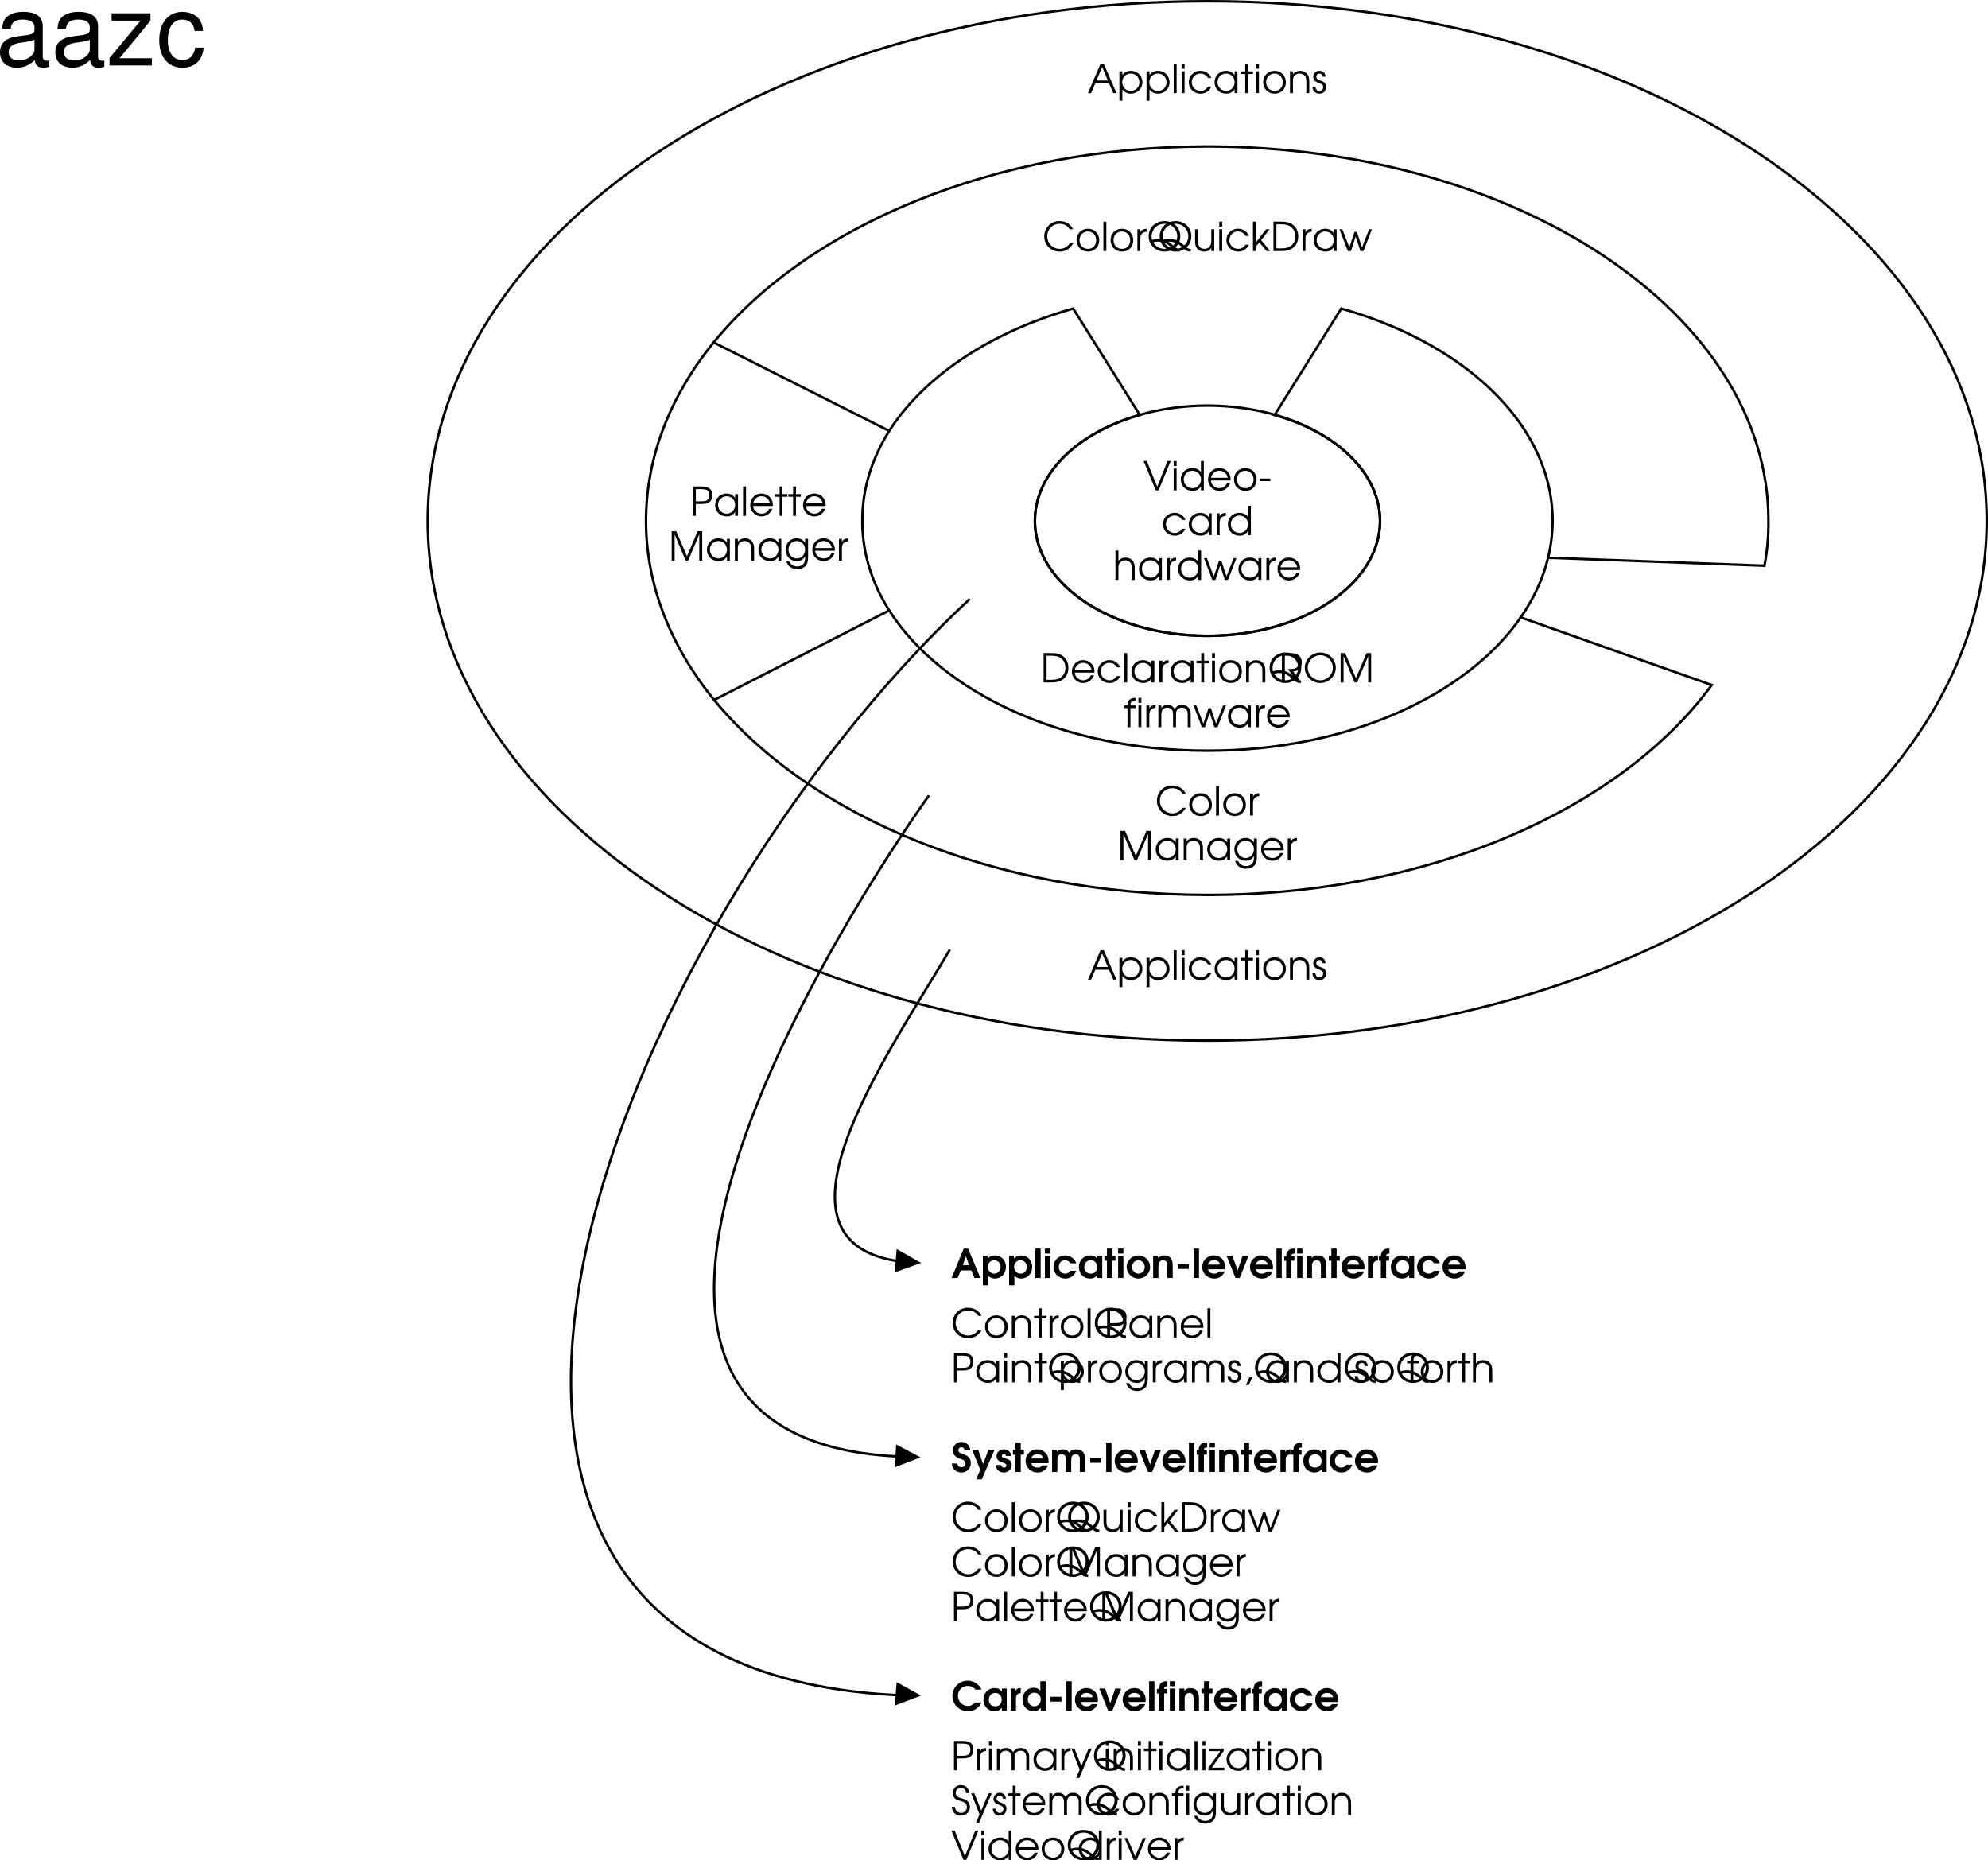 <svg xmlns="http://www.w3.org/2000/svg" xmlns:xlink="http://www.w3.org/1999/xlink" width="399.758" height="374.086"><defs><path id="a" d="M2.516 0h.578L5.53-5.906h-.64L2.812-.734.735-5.906H.078zm0 0"/><path id="b" d="M.5 0h.594v-4.375H.5Zm0-4.906h.594v-1H.5Zm0 0"/><path id="c" d="M4.969-5.906H4.39v2.218a2.204 2.204 0 0 0-1.735-.796c-1.312 0-2.312 1-2.312 2.312C.344-.875 1.375.11 2.719.11c.734 0 1.219-.265 1.672-.906V0h.578ZM2.64-3.938c.984 0 1.765.782 1.765 1.735 0 .969-.765 1.765-1.703 1.765-1 0-1.765-.765-1.765-1.765 0-.969.765-1.735 1.703-1.735zm0 0"/><path id="d" d="M4.89-1.984c0-.61-.077-.97-.296-1.36-.39-.703-1.157-1.14-2-1.14-1.266 0-2.25 1-2.25 2.28A2.284 2.284 0 0 0 2.64.11c.953 0 1.812-.625 2.14-1.546h-.625c-.25.593-.86 1-1.531 1-.89 0-1.656-.688-1.703-1.547zM.939-2.531c.171-.844.828-1.406 1.656-1.406.86 0 1.5.53 1.703 1.406zm0 0"/><path id="e" d="M2.625-4.484C1.328-4.484.344-3.5.344-2.22c0 1.361.969 2.33 2.344 2.33 1.265 0 2.218-.968 2.218-2.28 0-1.345-.953-2.313-2.281-2.313zm0 .546c.969 0 1.672.75 1.672 1.766S3.609-.437 2.657-.437c-1 0-1.72-.735-1.72-1.766 0-.985.72-1.735 1.688-1.735zm0 0"/><path id="f" d="M.25-2.375v.516h2.172v-.516Zm0 0"/><path id="g" d="M4.188-1.281c-.454.593-.875.843-1.5.843-.97 0-1.75-.765-1.75-1.75 0-.984.765-1.75 1.734-1.75.64 0 1.187.313 1.515.891h.672a2.321 2.321 0 0 0-2.171-1.437C1.375-4.484.344-3.47.344-2.204.344-.89 1.375.11 2.719.11c.547 0 1.047-.171 1.453-.5.281-.218.453-.437.687-.89zm0 0"/><path id="h" d="M4.953-4.375h-.578v.781c-.453-.61-.969-.89-1.734-.89-1.313 0-2.297 1-2.297 2.312 0 1.313 1 2.281 2.344 2.281.75 0 1.203-.25 1.687-.875V0h.578Zm-2.297.438c.969 0 1.719.75 1.719 1.734 0 1-.75 1.765-1.688 1.765-.984 0-1.75-.78-1.75-1.78 0-.954.766-1.72 1.72-1.72zm0 0"/><path id="i" d="M.5 0h.594v-2.547c0-.797.437-1.281 1.25-1.344v-.593c-.64.03-1.016.25-1.25.734v-.625H.5Zm0 0"/><path id="j" d="M.5 0h.594v-2.406c0-.469.062-.75.25-.985.234-.343.64-.546 1.093-.546.422 0 .813.171 1.047.468.22.266.297.61.297 1.11V0h.594v-2.36c0-.656-.125-1.109-.375-1.453-.328-.421-.875-.671-1.516-.671-.593 0-1.093.25-1.39.671v-2.093H.5Zm0 0"/><path id="k" d="M1.734 0h.641l.938-2.906L4.266 0h.625l1.703-4.375h-.578L4.594-.719 3.562-3.844h-.484L2.047-.719.64-4.375H.062Zm0 0"/><path id="l" d="M5.5-1.547c-.25.313-.39.469-.594.625-.39.313-.922.485-1.453.485a2.51 2.51 0 0 1-2.5-2.516c0-1.438 1.078-2.516 2.485-2.516.515 0 1 .14 1.39.39.266.173.422.345.64.704h.673c-.454-1.016-1.5-1.64-2.72-1.64C1.657-6.016.36-4.704.36-2.939.36-1.202 1.688.11 3.453.11c1.203 0 2.11-.562 2.703-1.656zm0 0"/><path id="m" d="M.5 0h.594v-5.906H.5Zm0 0"/><path id="n" d="M6.61-.453c-.048.016-.094.016-.11.016-.25 0-.469-.094-.766-.313.641-.531.985-1.313.985-2.219 0-1.75-1.344-3.047-3.172-3.047S.359-4.703.359-2.953C.36-1.25 1.766.109 3.547.109c.656 0 1.265-.187 1.765-.515.422.375.75.5 1.297.515zM1.28-1.734c.328-.125.563-.157.938-.157 1 0 1.765.313 2.625 1.094a2.32 2.32 0 0 1-1.297.36 2.65 2.65 0 0 1-1.578-.516c-.313-.25-.532-.5-.688-.781zm-.234-.5a2.295 2.295 0 0 1-.094-.672c0-1.453 1.125-2.563 2.578-2.563 1.453 0 2.578 1.078 2.578 2.5 0 .703-.265 1.297-.812 1.828a7.755 7.755 0 0 0-.75-.593c-.656-.47-1.406-.704-2.25-.704a3.48 3.48 0 0 0-1.25.204zm0 0"/><path id="o" d="M4.36-4.375h-.594v2.25c0 .531-.079.875-.266 1.14-.25.36-.64.547-1.094.547-.5 0-.906-.203-1.11-.546-.124-.235-.202-.579-.202-1.032v-2.359H.5v2.36c0 .655.11 1.092.344 1.42.328.453.86.703 1.515.703.688 0 1.11-.25 1.407-.796V0h.593zm0 0"/><path id="p" d="M.5 0h.594v-.906l.687-.844L3.234 0h.735L2.156-2.172 3.86-4.375h-.718L1.094-1.719v-4.187H.5Zm0 0"/><path id="q" d="M.61 0h1.593c.89 0 1.516-.14 2.031-.438.891-.53 1.36-1.39 1.36-2.5 0-1.109-.453-1.984-1.328-2.515-.563-.328-1.188-.453-2.266-.453H.61Zm.593-.531v-4.844h.828c.875 0 1.469.125 1.89.375C4.61-4.578 5-3.844 5-2.953c0 .765-.297 1.453-.844 1.89-.468.375-1.078.532-2.125.532zm0 0"/><path id="r" d="M.094 0h.625l.86-1.984h2.75L5.187 0h.64L3.281-5.906h-.656Zm1.703-2.531 1.156-2.703 1.14 2.703zm0 0"/><path id="s" d="M.5-4.375v5.906h.594V-.75c.39.563.984.86 1.703.86 1.312 0 2.328-1 2.328-2.282 0-1.312-1-2.312-2.313-2.312-.75 0-1.343.296-1.718.859v-.75zm2.297.438c.984 0 1.719.75 1.719 1.765 0 .985-.735 1.735-1.72 1.735-1 0-1.733-.75-1.733-1.766 0-.969.75-1.735 1.734-1.735zm0 0"/><path id="t" d="M1.047 0h.578v-3.844h.984v-.531h-.984v-1.531h-.578v1.531H.094v.531h.953zm0 0"/><path id="u" d="M.5 0h.594v-2.406c0-.485.062-.75.234-1 .234-.328.64-.531 1.11-.531.421 0 .812.171 1.062.468.203.281.281.594.281 1.172V0h.594v-2.297c0-.734-.11-1.125-.39-1.5-.344-.437-.86-.687-1.485-.687-.578 0-1.031.218-1.406.671v-.562H.5Zm0 0"/><path id="v" d="M.14-1.281C.157-.438.704.109 1.548.109 2.344.11 2.89-.453 2.89-1.25c0-.547-.25-.906-.766-1.125-.672-.281-.703-.281-.828-.36-.266-.124-.39-.312-.39-.562 0-.36.28-.64.624-.64.39 0 .61.218.64.64h.61C2.75-4 2.25-4.484 1.547-4.484c-.719 0-1.25.53-1.25 1.234 0 .328.125.594.328.781.188.172.203.188.813.422.687.281.843.453.843.844 0 .437-.297.766-.734.766-.484 0-.781-.313-.813-.844zm0 0"/><path id="w" d="M2.875-2.203c1.14-.125 1.734-.75 1.734-1.813 0-.734-.312-1.296-.875-1.609-.375-.203-.875-.281-1.656-.281H.61V0h.594v-5.375h.828c.625 0 1.047.063 1.36.219.406.187.625.593.625 1.125 0 .672-.297 1.093-.891 1.25-.281.062-.672.094-1.328.094l2 2.687h.734Zm0 0"/><path id="x" d="M3.484-6.016C1.781-6.016.36-4.625.36-2.984.36-1.266 1.75.109 3.484.109c1.704 0 3.11-1.39 3.11-3.062 0-1.688-1.407-3.063-3.11-3.063zm0 .547C4.86-5.469 6-4.329 6-2.937c0 1.359-1.14 2.5-2.516 2.5A2.53 2.53 0 0 1 .954-2.97c0-1.36 1.155-2.5 2.53-2.5zm0 0"/><path id="y" d="M.61 0h.593v-5.266L3.422 0h.5l2.234-5.266V0h.594v-5.906h-.922L3.688-.875 1.53-5.906H.61Zm0 0"/><path id="z" d="M.813 0h.593v-3.844h1.078v-.531H1.406c-.015-.734.282-1 1.078-1v-.531c-1.125 0-1.687.515-1.671 1.531H.125v.531h.688zm0 0"/><path id="A" d="M.5 0h.594v-2.547c0-.875.437-1.39 1.172-1.39.359 0 .703.14.921.406.188.219.266.515.266.984V0h.594v-2.531c0-.422.062-.688.203-.906.219-.313.578-.5 1-.5.375 0 .719.156.922.421.156.22.234.547.234.985V0H7v-2.594c0-.578-.11-.953-.36-1.265-.296-.391-.796-.625-1.359-.625-.687 0-1.156.265-1.515.843-.344-.593-.782-.843-1.438-.843-.547 0-.89.171-1.234.609v-.5H.5Zm0 0"/><path id="B" d="M4.875-4.375h-.594v.781c-.437-.61-.968-.89-1.718-.89-1.282 0-2.22 1-2.22 2.312C.344-.89 1.329.11 2.61.11c.797 0 1.329-.328 1.672-1v.297c0 .438-.047.703-.172.985-.234.5-.75.78-1.421.78-.5 0-.876-.14-1.188-.437-.14-.14-.25-.265-.422-.593H.5C.813 1.157 1.594 1.72 2.703 1.72c.75 0 1.39-.282 1.766-.782.297-.406.406-.859.406-1.718Zm-2.266.438c.938 0 1.672.75 1.672 1.703 0 1.015-.718 1.796-1.672 1.796-.953 0-1.671-.765-1.671-1.78 0-1 .703-1.72 1.671-1.72zm0 0"/><path id="C" d="M.61 0h.593v-2.39h1.14c.798 0 1.22-.11 1.579-.376.39-.28.594-.765.594-1.359 0-.672-.25-1.203-.704-1.469-.359-.234-.812-.312-1.578-.312H.61zm.593-2.922v-2.453h.844c.672 0 1.094.063 1.344.172.343.172.53.562.53 1.078 0 .469-.187.828-.483 1-.25.14-.594.203-1.141.203zm0 0"/><path id="R" d="M.734.531h.579l.718-1.547h-.594Zm0 0"/><path id="Y" d="M1.063 1.531h.625l2.53-5.906h-.64L2.11-.891.72-4.375H.08L1.765-.141zm0 0"/><path id="Z" d="M.078 0h3.235v-.531H.78l2.39-3.344v-.5H.157v.531H2.5L.078-.53zm0 0"/><path id="aa" d="M.172-1.656C.234-.594.953.109 2.032.109c1.015 0 1.78-.75 1.78-1.75 0-.53-.218-.984-.593-1.265-.25-.188-.485-.297-1.094-.485-.547-.156-.719-.218-.875-.359a.954.954 0 0 1-.281-.688c0-.609.437-1.03 1.015-1.03.61 0 1.016.405 1.063 1.046h.61c-.016-.953-.688-1.594-1.641-1.594-.954 0-1.641.657-1.641 1.594 0 .406.14.797.406 1.047.235.219.406.297 1.11.531.468.125.718.25.921.375.25.188.391.5.391.86 0 .671-.484 1.171-1.156 1.171-.39 0-.75-.171-.953-.437-.172-.219-.25-.406-.282-.781zm0 0"/><path id="ab" d="M1.906 0h.625l1.844-4.375h-.61L2.204-.703.656-4.375H.062Zm0 0"/><path id="D" d="M.063 0h1.203l.656-1.531h2.11L4.655 0H5.86L3.391-5.906h-.875zm2.25-2.578.64-1.797.625 1.797zm0 0"/><path id="E" d="M.438 1.484H1.5V-.422c.406.36.813.531 1.36.531 1.28 0 2.218-1 2.218-2.343 0-1.329-.937-2.297-2.203-2.297-.61 0-1.125.218-1.469.625v-.531H.438Zm2.296-5.046C3.454-3.563 4-2.97 4-2.204c0 .75-.547 1.328-1.25 1.328-.766 0-1.313-.578-1.313-1.344 0-.765.547-1.344 1.297-1.344zm0 0"/><path id="F" d="M.438 0H1.5v-5.906H.437Zm0 0"/><path id="G" d="M.438 0H1.5v-4.438H.437Zm0-4.906H1.5v-1H.437Zm0 0"/><path id="H" d="M3.61-1.453c-.266.406-.563.578-1.016.578-.735 0-1.281-.578-1.281-1.344 0-.797.515-1.344 1.265-1.344.485 0 .813.204 1.031.61h1.204c-.157-.453-.297-.672-.61-.953-.422-.406-1.016-.625-1.625-.625C1.266-4.531.234-3.516.234-2.22S1.297.11 2.61.11c1.032 0 1.829-.578 2.204-1.562zm0 0"/><path id="I" d="M4.922-4.438h-.984v.594c-.36-.484-.797-.687-1.438-.687-1.313 0-2.266.984-2.266 2.328C.234-.86 1.172.109 2.47.109c.625 0 1.047-.203 1.469-.687V0h.984zm-2.313.875c.766 0 1.297.579 1.297 1.376 0 .328-.125.687-.312.921-.219.25-.563.391-.969.391-.781 0-1.313-.531-1.313-1.297 0-.812.532-1.39 1.297-1.39zm0 0"/><path id="J" d="M.594 0h1.062v-3.469h.64v-.969h-.64v-1.468H.594v1.468H.078v.97h.516Zm0 0"/><path id="K" d="M2.578-4.531C1.297-4.531.234-3.484.234-2.22.234-.938 1.297.11 2.594.11c1.281 0 2.36-1.046 2.36-2.296 0-1.313-1.032-2.344-2.376-2.344zm.016.968c.703 0 1.281.61 1.281 1.344 0 .75-.578 1.344-1.281 1.344-.719 0-1.281-.594-1.281-1.36 0-.718.578-1.328 1.28-1.328zm0 0"/><path id="L" d="M.438 0H1.5v-2.094c0-.594.031-.844.172-1.062.172-.266.437-.406.781-.406.281 0 .5.093.64.28.141.188.204.516.204 1.11V0h1.078v-2.375c0-.797-.094-1.172-.328-1.516-.281-.421-.766-.64-1.39-.64-.5 0-.845.14-1.235.515v-.421H.438Zm0 0"/><path id="M" d="M.594-1.828h2.219v-.953H.592Zm0 0"/><path id="N" d="M4.828-1.75c.031-.156.031-.25.031-.406 0-1.375-.968-2.375-2.28-2.375A2.318 2.318 0 0 0 .233-2.203C.234-.906 1.281.109 2.641.109c.734 0 1.296-.265 1.765-.812.157-.203.282-.39.344-.61H3.594c-.281.329-.531.438-.985.438-.625 0-1.093-.328-1.218-.875zM1.36-2.688c.172-.562.594-.874 1.235-.874.656 0 1.094.312 1.219.874zm0 0"/><path id="O" d="M1.797 0h.844l1.78-4.438H3.22l-1 2.938-1.031-2.938H.016Zm0 0"/><path id="Q" d="M.438 0H1.5v-2.469c-.031-.656.313-1.015.953-1.047V-4.53h-.078c-.469 0-.688.125-.969.531v-.438H.438Zm0 0"/><path id="P" d="M.469 0H1.53v-3.469h.594v-.89H1.53c0-.407.14-.532.563-.532h.094v-1c-.126-.015-.172-.015-.266-.015-.453 0-.828.156-1.11.484-.218.266-.296.516-.343 1.063h-.39v.89h.39Zm0 0"/><path id="S" d="M.11-1.688c.046.47.14.766.39 1.079.344.453.922.718 1.563.718 1.062 0 1.874-.828 1.874-1.906a1.65 1.65 0 0 0-.515-1.234c-.235-.203-.422-.313-1-.531-.563-.204-.578-.22-.656-.266-.22-.125-.329-.313-.329-.531 0-.36.25-.594.61-.594s.578.219.61.61h1.14c-.016-.438-.125-.75-.36-1.048a1.82 1.82 0 0 0-1.39-.625c-.953 0-1.719.75-1.719 1.672 0 .75.438 1.313 1.234 1.61.797.296.844.328 1.016.468a.705.705 0 0 1 .281.594c0 .422-.328.719-.796.719-.5 0-.766-.235-.813-.735zm0 0"/><path id="T" d="M.844 1.484h1.14l2.563-5.921H3.313L2.25-1.563l-.984-2.875H.046L1.673-.423zm0 0"/><path id="U" d="M.156-1.406c.047.437.11.656.297.89.281.391.781.625 1.328.625.875 0 1.578-.671 1.578-1.515 0-.672-.328-1.032-1.234-1.297-.438-.14-.438-.14-.547-.188-.125-.062-.203-.171-.203-.296 0-.22.172-.376.406-.376.235 0 .375.126.422.36h1.031c-.015-.375-.093-.61-.312-.844a1.533 1.533 0 0 0-1.14-.484c-.829 0-1.47.593-1.47 1.343 0 .657.344 1.016 1.235 1.313.39.14.437.156.547.234.125.079.203.188.203.344 0 .234-.203.422-.485.422-.312 0-.484-.156-.593-.531Zm0 0"/><path id="V" d="M.438 0H1.5v-2.188c0-.437.031-.734.11-.921.124-.297.39-.454.765-.454.266 0 .516.11.672.282.125.172.172.437.172.844V0H4.28v-2.188c0-.5.047-.734.157-.953.14-.265.406-.421.75-.421.265 0 .484.093.625.28.14.157.203.407.203.845V0h1.062v-2.563c0-.53-.094-.968-.281-1.265-.281-.453-.844-.703-1.516-.703-.625 0-1.062.203-1.422.687-.296-.5-.687-.687-1.296-.687-.516 0-.844.14-1.157.515v-.421H.438Zm0 0"/><path id="W" d="M4.797-1.64c-.5.5-.906.687-1.469.687-1.094 0-1.984-.906-1.984-2.016 0-.484.187-.984.484-1.344.36-.421.875-.64 1.469-.64.687 0 1.156.219 1.562.734h1.22c-.235-.515-.438-.797-.845-1.11-.53-.452-1.234-.687-1.953-.687A3.06 3.06 0 0 0 .234-2.969C.234-1.266 1.625.11 3.36.11c1.204 0 2.25-.671 2.72-1.75zm0 0"/><path id="X" d="M4.906-5.906H3.844v1.86c-.313-.345-.828-.548-1.375-.548-1.25 0-2.235 1.047-2.235 2.375C.234-.906 1.204.11 2.47.11c.594 0 1.031-.203 1.453-.687V0h.984ZM2.61-3.61c.75 0 1.313.578 1.313 1.375 0 .765-.563 1.359-1.297 1.359s-1.313-.61-1.313-1.39c0-.766.563-1.344 1.297-1.344zm0 0"/><path id="ac" d="M10.703-.984c-.187.046-.265.046-.36.046-.577 0-.905-.296-.905-.828v-6.156c0-1.86-1.36-2.86-3.938-2.86-1.547 0-2.766.438-3.484 1.22-.47.546-.672 1.14-.72 2.187h1.688c.141-1.281.891-1.86 2.454-1.86 1.515 0 2.343.547 2.343 1.547v.454c-.015.718-.375.968-1.734 1.156-2.36.297-2.734.375-3.36.64C1.454-4.921.845-4 .845-2.64.844-.734 2.156.453 4.28.453 5.594.453 6.656 0 7.844-1.078 7.954 0 8.484.453 9.562.453c.36 0 .579-.031 1.141-.172zM7.781-3.297c0 .563-.156.89-.656 1.36-.688.625-1.5.937-2.484.937-1.297 0-2.063-.625-2.063-1.688 0-1.093.719-1.656 2.516-1.906 1.781-.25 2.125-.328 2.687-.593zm0 0"/><path id="ad" d="M8.86-10.484H1.046v1.468h5.828L.625-1.5V0h8.516v-1.453h-6.5L8.859-9Zm0 0"/><path id="ae" d="M9.422-6.953c-.078-1.031-.297-1.688-.703-2.266C8-10.203 6.734-10.78 5.28-10.78 2.437-10.78.624-8.546.624-5.061c0 3.375 1.797 5.515 4.64 5.515 2.5 0 4.079-1.5 4.282-4.047H7.859c-.28 1.672-1.14 2.516-2.562 2.516-1.844 0-2.938-1.5-2.938-3.984 0-2.625 1.079-4.172 2.907-4.172 1.39 0 2.28.812 2.468 2.28zm0 0"/></defs><path fill="none" stroke="#000" stroke-miterlimit="10" stroke-width=".5" d="M242.805 209.25c86.543-.027 156.718-46.812 156.703-104.5C399.523 47.016 329.348.23 242.805.25 156.215.23 86.039 47.016 86.008 104.75c.031 57.688 70.207 104.473 156.797 104.5zm0 0"/><path fill="none" stroke="#000" stroke-miterlimit="10" stroke-width=".5" d="M305.805 124.152c-10.985 15.832-35.075 26.844-63 26.801-28.778.043-53.446-11.61-64-28.203"/><path fill="none" stroke="#000" stroke-miterlimit="10" stroke-width=".5" d="M143.605 140.75c19.18 23.348 56.399 39.215 99.2 39.203 44.547.012 83.082-17.215 101.402-42.203l-38.402-13.598c2.62-3.793 4.488-7.824 5.5-12l43.5 1.598c.562-2.977.832-5.98.8-9 .032-41.574-50.496-75.258-112.8-75.297-42.875.04-80.145 15.957-99.297 39.399"/><path fill="none" stroke="#000" stroke-miterlimit="10" stroke-width=".5" d="M311.305 112.152a32.97 32.97 0 0 0 .902-7.402c-.02-19.207-17.535-35.668-42.5-42.7l-13.402 21.403c12.441 3.469 21.18 11.692 21.203 21.297-.024 12.754-15.563 23.113-34.703 23.102-19.188.011-34.727-10.348-34.7-23.102-.027-9.598 8.7-17.816 21.102-21.297l-13.402-21.402c-16.63 4.719-29.918 13.574-37 24.601l-35.297-17.8c-8.649 10.675-13.582 22.89-13.602 35.898.02 13.012 4.992 25.27 13.7 36l35.199-18c-3.489-5.55-5.43-11.637-5.399-18-.031-6.426 1.922-12.527 5.399-18.098"/><g transform="translate(-39.219 -224.023)"><use xlink:href="#a" width="100%" height="100%" x="269.105" y="322.625"/><use xlink:href="#b" width="100%" height="100%" x="274.721" y="322.625"/><use xlink:href="#c" width="100%" height="100%" x="276.321" y="322.625"/><use xlink:href="#d" width="100%" height="100%" x="281.801" y="322.625"/><use xlink:href="#e" width="100%" height="100%" x="287.001" y="322.625"/><use xlink:href="#f" width="100%" height="100%" x="292.241" y="322.625"/></g><g transform="translate(-39.219 -224.023)"><use xlink:href="#g" width="100%" height="100%" x="272.737" y="331.625"/><use xlink:href="#h" width="100%" height="100%" x="277.913" y="331.625"/><use xlink:href="#i" width="100%" height="100%" x="283.377" y="331.625"/><use xlink:href="#c" width="100%" height="100%" x="285.785" y="331.625"/></g><g transform="translate(-39.219 -224.023)"><use xlink:href="#j" width="100%" height="100%" x="263.025" y="340.625"/><use xlink:href="#h" width="100%" height="100%" x="267.905" y="340.625"/><use xlink:href="#i" width="100%" height="100%" x="273.369" y="340.625"/><use xlink:href="#c" width="100%" height="100%" x="275.777" y="340.625"/><use xlink:href="#k" width="100%" height="100%" x="281.257" y="340.625"/><use xlink:href="#h" width="100%" height="100%" x="287.905" y="340.625"/><use xlink:href="#i" width="100%" height="100%" x="293.369" y="340.625"/><use xlink:href="#d" width="100%" height="100%" x="295.777" y="340.625"/></g><g transform="translate(-39.219 -224.023)"><use xlink:href="#l" width="100%" height="100%" x="248.85" y="274.5"/><use xlink:href="#e" width="100%" height="100%" x="255.354" y="274.5"/><use xlink:href="#m" width="100%" height="100%" x="260.594" y="274.5"/><use xlink:href="#e" width="100%" height="100%" x="262.194" y="274.5"/><use xlink:href="#i" width="100%" height="100%" x="267.434" y="274.5"/><use xlink:href="#n" width="100%" height="100%" x="269.842" y="274.5"/><use xlink:href="#n" width="100%" height="100%" x="272.058" y="274.5"/><use xlink:href="#o" width="100%" height="100%" x="279.026" y="274.5"/><use xlink:href="#b" width="100%" height="100%" x="283.89" y="274.5"/><use xlink:href="#g" width="100%" height="100%" x="285.49" y="274.5"/><use xlink:href="#p" width="100%" height="100%" x="290.666" y="274.5"/><use xlink:href="#q" width="100%" height="100%" x="294.682" y="274.5"/><use xlink:href="#i" width="100%" height="100%" x="300.634" y="274.5"/><use xlink:href="#h" width="100%" height="100%" x="303.042" y="274.5"/><use xlink:href="#k" width="100%" height="100%" x="308.506" y="274.5"/></g><g transform="translate(-39.219 -224.023)"><use xlink:href="#r" width="100%" height="100%" x="257.897" y="242.75"/><use xlink:href="#s" width="100%" height="100%" x="263.817" y="242.75"/><use xlink:href="#s" width="100%" height="100%" x="269.273" y="242.75"/><use xlink:href="#m" width="100%" height="100%" x="274.729" y="242.75"/><use xlink:href="#b" width="100%" height="100%" x="276.329" y="242.75"/><use xlink:href="#g" width="100%" height="100%" x="277.929" y="242.75"/><use xlink:href="#h" width="100%" height="100%" x="283.105" y="242.75"/><use xlink:href="#t" width="100%" height="100%" x="288.569" y="242.75"/><use xlink:href="#b" width="100%" height="100%" x="291.281" y="242.75"/><use xlink:href="#e" width="100%" height="100%" x="292.881" y="242.75"/><use xlink:href="#u" width="100%" height="100%" x="298.121" y="242.75"/><use xlink:href="#v" width="100%" height="100%" x="303.001" y="242.75"/></g><g transform="translate(-39.219 -224.023)"><use xlink:href="#q" width="100%" height="100%" x="248.466" y="361.25"/><use xlink:href="#d" width="100%" height="100%" x="254.418" y="361.25"/><use xlink:href="#g" width="100%" height="100%" x="259.618" y="361.25"/><use xlink:href="#m" width="100%" height="100%" x="264.794" y="361.25"/><use xlink:href="#h" width="100%" height="100%" x="266.394" y="361.25"/><use xlink:href="#i" width="100%" height="100%" x="271.858" y="361.25"/><use xlink:href="#h" width="100%" height="100%" x="274.266" y="361.25"/><use xlink:href="#t" width="100%" height="100%" x="279.73" y="361.25"/><use xlink:href="#b" width="100%" height="100%" x="282.442" y="361.25"/><use xlink:href="#e" width="100%" height="100%" x="284.042" y="361.25"/><use xlink:href="#u" width="100%" height="100%" x="289.282" y="361.25"/><use xlink:href="#n" width="100%" height="100%" x="294.162" y="361.25"/><use xlink:href="#w" width="100%" height="100%" x="296.378" y="361.25"/><use xlink:href="#x" width="100%" height="100%" x="301.234" y="361.25"/><use xlink:href="#y" width="100%" height="100%" x="308.186" y="361.25"/></g><g transform="translate(-39.219 -224.023)"><use xlink:href="#z" width="100%" height="100%" x="265.129" y="370.25"/><use xlink:href="#b" width="100%" height="100%" x="267.641" y="370.25"/><use xlink:href="#i" width="100%" height="100%" x="269.241" y="370.25"/><use xlink:href="#A" width="100%" height="100%" x="271.649" y="370.25"/><use xlink:href="#k" width="100%" height="100%" x="279.153" y="370.25"/><use xlink:href="#h" width="100%" height="100%" x="285.801" y="370.25"/><use xlink:href="#i" width="100%" height="100%" x="291.265" y="370.25"/><use xlink:href="#d" width="100%" height="100%" x="293.673" y="370.25"/></g><g transform="translate(-39.219 -224.023)"><use xlink:href="#l" width="100%" height="100%" x="271.505" y="388"/><use xlink:href="#e" width="100%" height="100%" x="278.009" y="388"/><use xlink:href="#m" width="100%" height="100%" x="283.249" y="388"/><use xlink:href="#e" width="100%" height="100%" x="284.849" y="388"/><use xlink:href="#i" width="100%" height="100%" x="290.089" y="388"/></g><g transform="translate(-39.219 -224.023)"><use xlink:href="#y" width="100%" height="100%" x="263.925" y="397"/><use xlink:href="#h" width="100%" height="100%" x="271.277" y="397"/><use xlink:href="#u" width="100%" height="100%" x="276.741" y="397"/><use xlink:href="#h" width="100%" height="100%" x="281.621" y="397"/><use xlink:href="#B" width="100%" height="100%" x="287.085" y="397"/><use xlink:href="#d" width="100%" height="100%" x="292.469" y="397"/><use xlink:href="#i" width="100%" height="100%" x="297.669" y="397"/></g><g transform="translate(-39.219 -224.023)"><use xlink:href="#r" width="100%" height="100%" x="257.897" y="421"/><use xlink:href="#s" width="100%" height="100%" x="263.817" y="421"/><use xlink:href="#s" width="100%" height="100%" x="269.273" y="421"/><use xlink:href="#m" width="100%" height="100%" x="274.729" y="421"/><use xlink:href="#b" width="100%" height="100%" x="276.329" y="421"/><use xlink:href="#g" width="100%" height="100%" x="277.929" y="421"/><use xlink:href="#h" width="100%" height="100%" x="283.105" y="421"/><use xlink:href="#t" width="100%" height="100%" x="288.569" y="421"/><use xlink:href="#b" width="100%" height="100%" x="291.281" y="421"/><use xlink:href="#e" width="100%" height="100%" x="292.881" y="421"/><use xlink:href="#u" width="100%" height="100%" x="298.121" y="421"/><use xlink:href="#v" width="100%" height="100%" x="303.001" y="421"/></g><g transform="translate(-39.219 -224.023)"><use xlink:href="#C" width="100%" height="100%" x="177.939" y="327.75"/><use xlink:href="#h" width="100%" height="100%" x="182.675" y="327.75"/><use xlink:href="#m" width="100%" height="100%" x="188.139" y="327.75"/><use xlink:href="#d" width="100%" height="100%" x="189.739" y="327.75"/><use xlink:href="#t" width="100%" height="100%" x="194.939" y="327.75"/><use xlink:href="#t" width="100%" height="100%" x="197.651" y="327.75"/><use xlink:href="#d" width="100%" height="100%" x="200.363" y="327.75"/></g><g transform="translate(-39.219 -224.023)"><use xlink:href="#y" width="100%" height="100%" x="173.675" y="336.75"/><use xlink:href="#h" width="100%" height="100%" x="181.027" y="336.75"/><use xlink:href="#u" width="100%" height="100%" x="186.491" y="336.75"/><use xlink:href="#h" width="100%" height="100%" x="191.371" y="336.75"/><use xlink:href="#B" width="100%" height="100%" x="196.835" y="336.75"/><use xlink:href="#d" width="100%" height="100%" x="202.219" y="336.75"/><use xlink:href="#i" width="100%" height="100%" x="207.419" y="336.75"/></g><path fill="none" stroke="#000" stroke-miterlimit="10" stroke-width=".5" d="M242.805 127.852c19.14.011 34.68-10.348 34.703-23.102-.024-12.8-15.563-23.16-34.703-23.2-19.188.04-34.727 10.4-34.7 23.2-.027 12.754 15.512 23.113 34.7 23.102zm0 0"/><path d="m185.207 253.953-4.902-2.8-.399 4.699zm0 0"/><g transform="translate(-39.219 -224.023)"><use xlink:href="#D" width="100%" height="100%" x="230.5" y="481"/><use xlink:href="#E" width="100%" height="100%" x="236.42" y="481"/><use xlink:href="#E" width="100%" height="100%" x="241.7" y="481"/><use xlink:href="#F" width="100%" height="100%" x="246.98" y="481"/><use xlink:href="#G" width="100%" height="100%" x="248.9" y="481"/><use xlink:href="#H" width="100%" height="100%" x="250.82" y="481"/><use xlink:href="#I" width="100%" height="100%" x="255.94" y="481"/><use xlink:href="#J" width="100%" height="100%" x="261.22" y="481"/><use xlink:href="#G" width="100%" height="100%" x="263.62" y="481"/><use xlink:href="#K" width="100%" height="100%" x="265.54" y="481"/><use xlink:href="#L" width="100%" height="100%" x="270.66" y="481"/><use xlink:href="#M" width="100%" height="100%" x="275.46" y="481"/><use xlink:href="#F" width="100%" height="100%" x="278.82" y="481"/><use xlink:href="#N" width="100%" height="100%" x="280.74" y="481"/><use xlink:href="#O" width="100%" height="100%" x="285.86" y="481"/><use xlink:href="#N" width="100%" height="100%" x="290.34" y="481"/><use xlink:href="#F" width="100%" height="100%" x="295.46" y="481"/><use xlink:href="#P" width="100%" height="100%" x="297.38" y="481"/><use xlink:href="#G" width="100%" height="100%" x="299.62" y="481"/><use xlink:href="#L" width="100%" height="100%" x="301.54" y="481"/><use xlink:href="#J" width="100%" height="100%" x="306.34" y="481"/><use xlink:href="#N" width="100%" height="100%" x="308.74" y="481"/><use xlink:href="#Q" width="100%" height="100%" x="313.86" y="481"/><use xlink:href="#P" width="100%" height="100%" x="316.42" y="481"/><use xlink:href="#I" width="100%" height="100%" x="318.66" y="481"/><use xlink:href="#H" width="100%" height="100%" x="323.94" y="481"/><use xlink:href="#N" width="100%" height="100%" x="329.06" y="481"/></g><g transform="translate(-39.219 -224.023)"><use xlink:href="#l" width="100%" height="100%" x="230.438" y="493"/><use xlink:href="#e" width="100%" height="100%" x="236.942" y="493"/><use xlink:href="#u" width="100%" height="100%" x="242.182" y="493"/><use xlink:href="#t" width="100%" height="100%" x="247.062" y="493"/><use xlink:href="#i" width="100%" height="100%" x="249.774" y="493"/><use xlink:href="#e" width="100%" height="100%" x="252.182" y="493"/><use xlink:href="#m" width="100%" height="100%" x="257.422" y="493"/><use xlink:href="#n" width="100%" height="100%" x="259.022" y="493"/><use xlink:href="#C" width="100%" height="100%" x="261.238" y="493"/><use xlink:href="#h" width="100%" height="100%" x="265.974" y="493"/><use xlink:href="#u" width="100%" height="100%" x="271.438" y="493"/><use xlink:href="#d" width="100%" height="100%" x="276.318" y="493"/><use xlink:href="#m" width="100%" height="100%" x="281.518" y="493"/></g><g transform="translate(-39.219 -224.023)"><use xlink:href="#C" width="100%" height="100%" x="230.438" y="502"/><use xlink:href="#h" width="100%" height="100%" x="235.174" y="502"/><use xlink:href="#b" width="100%" height="100%" x="240.638" y="502"/><use xlink:href="#u" width="100%" height="100%" x="242.238" y="502"/><use xlink:href="#t" width="100%" height="100%" x="247.118" y="502"/><use xlink:href="#n" width="100%" height="100%" x="249.83" y="502"/><use xlink:href="#s" width="100%" height="100%" x="252.046" y="502"/><use xlink:href="#i" width="100%" height="100%" x="257.502" y="502"/><use xlink:href="#e" width="100%" height="100%" x="259.91" y="502"/><use xlink:href="#B" width="100%" height="100%" x="265.15" y="502"/><use xlink:href="#i" width="100%" height="100%" x="270.534" y="502"/><use xlink:href="#h" width="100%" height="100%" x="272.942" y="502"/><use xlink:href="#A" width="100%" height="100%" x="278.406" y="502"/><use xlink:href="#v" width="100%" height="100%" x="285.91" y="502"/><use xlink:href="#R" width="100%" height="100%" x="289.014" y="502"/><use xlink:href="#n" width="100%" height="100%" x="291.23" y="502"/><use xlink:href="#h" width="100%" height="100%" x="293.446" y="502"/><use xlink:href="#u" width="100%" height="100%" x="298.91" y="502"/><use xlink:href="#c" width="100%" height="100%" x="303.79" y="502"/><use xlink:href="#n" width="100%" height="100%" x="309.27" y="502"/><use xlink:href="#v" width="100%" height="100%" x="311.486" y="502"/><use xlink:href="#e" width="100%" height="100%" x="314.59" y="502"/><use xlink:href="#n" width="100%" height="100%" x="319.83" y="502"/><use xlink:href="#z" width="100%" height="100%" x="322.046" y="502"/><use xlink:href="#e" width="100%" height="100%" x="324.558" y="502"/><use xlink:href="#i" width="100%" height="100%" x="329.798" y="502"/><use xlink:href="#t" width="100%" height="100%" x="332.206" y="502"/><use xlink:href="#j" width="100%" height="100%" x="334.918" y="502"/></g><g transform="translate(-39.219 -224.023)"><use xlink:href="#S" width="100%" height="100%" x="230.5" y="520"/><use xlink:href="#T" width="100%" height="100%" x="234.66" y="520"/><use xlink:href="#U" width="100%" height="100%" x="239.3" y="520"/><use xlink:href="#J" width="100%" height="100%" x="242.82" y="520"/><use xlink:href="#N" width="100%" height="100%" x="245.22" y="520"/><use xlink:href="#V" width="100%" height="100%" x="250.34" y="520"/><use xlink:href="#M" width="100%" height="100%" x="257.86" y="520"/><use xlink:href="#F" width="100%" height="100%" x="261.22" y="520"/><use xlink:href="#N" width="100%" height="100%" x="263.14" y="520"/><use xlink:href="#O" width="100%" height="100%" x="268.26" y="520"/><use xlink:href="#N" width="100%" height="100%" x="272.74" y="520"/><use xlink:href="#F" width="100%" height="100%" x="277.86" y="520"/><use xlink:href="#P" width="100%" height="100%" x="279.78" y="520"/><use xlink:href="#G" width="100%" height="100%" x="282.02" y="520"/><use xlink:href="#L" width="100%" height="100%" x="283.94" y="520"/><use xlink:href="#J" width="100%" height="100%" x="288.74" y="520"/><use xlink:href="#N" width="100%" height="100%" x="291.14" y="520"/><use xlink:href="#Q" width="100%" height="100%" x="296.26" y="520"/><use xlink:href="#P" width="100%" height="100%" x="298.82" y="520"/><use xlink:href="#I" width="100%" height="100%" x="301.06" y="520"/><use xlink:href="#H" width="100%" height="100%" x="306.34" y="520"/><use xlink:href="#N" width="100%" height="100%" x="311.46" y="520"/></g><g transform="translate(-39.219 -224.023)"><use xlink:href="#l" width="100%" height="100%" x="230.438" y="532"/><use xlink:href="#e" width="100%" height="100%" x="236.942" y="532"/><use xlink:href="#m" width="100%" height="100%" x="242.182" y="532"/><use xlink:href="#e" width="100%" height="100%" x="243.782" y="532"/><use xlink:href="#i" width="100%" height="100%" x="249.022" y="532"/><use xlink:href="#n" width="100%" height="100%" x="251.43" y="532"/><use xlink:href="#n" width="100%" height="100%" x="253.646" y="532"/><use xlink:href="#o" width="100%" height="100%" x="260.614" y="532"/><use xlink:href="#b" width="100%" height="100%" x="265.478" y="532"/><use xlink:href="#g" width="100%" height="100%" x="267.078" y="532"/><use xlink:href="#p" width="100%" height="100%" x="272.254" y="532"/><use xlink:href="#q" width="100%" height="100%" x="276.27" y="532"/><use xlink:href="#i" width="100%" height="100%" x="282.222" y="532"/><use xlink:href="#h" width="100%" height="100%" x="284.63" y="532"/><use xlink:href="#k" width="100%" height="100%" x="290.094" y="532"/></g><g transform="translate(-39.219 -224.023)"><use xlink:href="#l" width="100%" height="100%" x="230.438" y="541"/><use xlink:href="#e" width="100%" height="100%" x="236.942" y="541"/><use xlink:href="#m" width="100%" height="100%" x="242.182" y="541"/><use xlink:href="#e" width="100%" height="100%" x="243.782" y="541"/><use xlink:href="#i" width="100%" height="100%" x="249.022" y="541"/><use xlink:href="#n" width="100%" height="100%" x="251.43" y="541"/><use xlink:href="#y" width="100%" height="100%" x="253.646" y="541"/><use xlink:href="#h" width="100%" height="100%" x="260.998" y="541"/><use xlink:href="#u" width="100%" height="100%" x="266.462" y="541"/><use xlink:href="#h" width="100%" height="100%" x="271.342" y="541"/><use xlink:href="#B" width="100%" height="100%" x="276.806" y="541"/><use xlink:href="#d" width="100%" height="100%" x="282.19" y="541"/><use xlink:href="#i" width="100%" height="100%" x="287.39" y="541"/></g><g transform="translate(-39.219 -224.023)"><use xlink:href="#C" width="100%" height="100%" x="230.438" y="550"/><use xlink:href="#h" width="100%" height="100%" x="235.174" y="550"/><use xlink:href="#m" width="100%" height="100%" x="240.638" y="550"/><use xlink:href="#d" width="100%" height="100%" x="242.238" y="550"/><use xlink:href="#t" width="100%" height="100%" x="247.438" y="550"/><use xlink:href="#t" width="100%" height="100%" x="250.15" y="550"/><use xlink:href="#d" width="100%" height="100%" x="252.862" y="550"/><use xlink:href="#n" width="100%" height="100%" x="258.062" y="550"/><use xlink:href="#y" width="100%" height="100%" x="260.278" y="550"/><use xlink:href="#h" width="100%" height="100%" x="267.63" y="550"/><use xlink:href="#u" width="100%" height="100%" x="273.094" y="550"/><use xlink:href="#h" width="100%" height="100%" x="277.974" y="550"/><use xlink:href="#B" width="100%" height="100%" x="283.438" y="550"/><use xlink:href="#d" width="100%" height="100%" x="288.822" y="550"/><use xlink:href="#i" width="100%" height="100%" x="294.022" y="550"/></g><g transform="translate(-39.219 -224.023)"><use xlink:href="#W" width="100%" height="100%" x="230.5" y="568"/><use xlink:href="#I" width="100%" height="100%" x="236.74" y="568"/><use xlink:href="#Q" width="100%" height="100%" x="242.02" y="568"/><use xlink:href="#X" width="100%" height="100%" x="244.58" y="568"/><use xlink:href="#M" width="100%" height="100%" x="249.86" y="568"/><use xlink:href="#F" width="100%" height="100%" x="253.22" y="568"/><use xlink:href="#N" width="100%" height="100%" x="255.14" y="568"/><use xlink:href="#O" width="100%" height="100%" x="260.26" y="568"/><use xlink:href="#N" width="100%" height="100%" x="264.74" y="568"/><use xlink:href="#F" width="100%" height="100%" x="269.86" y="568"/><use xlink:href="#P" width="100%" height="100%" x="271.78" y="568"/><use xlink:href="#G" width="100%" height="100%" x="274.02" y="568"/><use xlink:href="#L" width="100%" height="100%" x="275.94" y="568"/><use xlink:href="#J" width="100%" height="100%" x="280.74" y="568"/><use xlink:href="#N" width="100%" height="100%" x="283.14" y="568"/><use xlink:href="#Q" width="100%" height="100%" x="288.26" y="568"/><use xlink:href="#P" width="100%" height="100%" x="290.82" y="568"/><use xlink:href="#I" width="100%" height="100%" x="293.06" y="568"/><use xlink:href="#H" width="100%" height="100%" x="298.34" y="568"/><use xlink:href="#N" width="100%" height="100%" x="303.46" y="568"/></g><g transform="translate(-39.219 -224.023)"><use xlink:href="#C" width="100%" height="100%" x="230.438" y="580"/><use xlink:href="#i" width="100%" height="100%" x="235.174" y="580"/><use xlink:href="#b" width="100%" height="100%" x="237.582" y="580"/><use xlink:href="#A" width="100%" height="100%" x="239.182" y="580"/><use xlink:href="#h" width="100%" height="100%" x="246.686" y="580"/><use xlink:href="#i" width="100%" height="100%" x="252.15" y="580"/><use xlink:href="#Y" width="100%" height="100%" x="254.558" y="580"/><use xlink:href="#n" width="100%" height="100%" x="258.846" y="580"/><use xlink:href="#b" width="100%" height="100%" x="261.062" y="580"/><use xlink:href="#u" width="100%" height="100%" x="262.662" y="580"/><use xlink:href="#b" width="100%" height="100%" x="267.542" y="580"/><use xlink:href="#t" width="100%" height="100%" x="269.142" y="580"/><use xlink:href="#b" width="100%" height="100%" x="271.854" y="580"/><use xlink:href="#h" width="100%" height="100%" x="273.454" y="580"/><use xlink:href="#m" width="100%" height="100%" x="278.918" y="580"/><use xlink:href="#b" width="100%" height="100%" x="280.518" y="580"/><use xlink:href="#Z" width="100%" height="100%" x="282.118" y="580"/><use xlink:href="#h" width="100%" height="100%" x="285.518" y="580"/><use xlink:href="#t" width="100%" height="100%" x="290.982" y="580"/><use xlink:href="#b" width="100%" height="100%" x="293.694" y="580"/><use xlink:href="#e" width="100%" height="100%" x="295.294" y="580"/><use xlink:href="#u" width="100%" height="100%" x="300.534" y="580"/></g><g transform="translate(-39.219 -224.023)"><use xlink:href="#aa" width="100%" height="100%" x="230.438" y="589"/><use xlink:href="#Y" width="100%" height="100%" x="234.422" y="589"/><use xlink:href="#v" width="100%" height="100%" x="238.71" y="589"/><use xlink:href="#t" width="100%" height="100%" x="241.814" y="589"/><use xlink:href="#d" width="100%" height="100%" x="244.526" y="589"/><use xlink:href="#A" width="100%" height="100%" x="249.726" y="589"/><use xlink:href="#n" width="100%" height="100%" x="257.23" y="589"/><use xlink:href="#g" width="100%" height="100%" x="259.446" y="589"/><use xlink:href="#e" width="100%" height="100%" x="264.622" y="589"/><use xlink:href="#u" width="100%" height="100%" x="269.862" y="589"/><use xlink:href="#z" width="100%" height="100%" x="274.742" y="589"/><use xlink:href="#b" width="100%" height="100%" x="277.254" y="589"/><use xlink:href="#B" width="100%" height="100%" x="278.854" y="589"/><use xlink:href="#o" width="100%" height="100%" x="284.238" y="589"/><use xlink:href="#i" width="100%" height="100%" x="289.102" y="589"/><use xlink:href="#h" width="100%" height="100%" x="291.51" y="589"/><use xlink:href="#t" width="100%" height="100%" x="296.974" y="589"/><use xlink:href="#b" width="100%" height="100%" x="299.686" y="589"/><use xlink:href="#e" width="100%" height="100%" x="301.286" y="589"/><use xlink:href="#u" width="100%" height="100%" x="306.526" y="589"/></g><g transform="translate(-39.219 -224.023)"><use xlink:href="#a" width="100%" height="100%" x="230.438" y="598"/><use xlink:href="#b" width="100%" height="100%" x="236.054" y="598"/><use xlink:href="#c" width="100%" height="100%" x="237.654" y="598"/><use xlink:href="#d" width="100%" height="100%" x="243.134" y="598"/><use xlink:href="#e" width="100%" height="100%" x="248.334" y="598"/><use xlink:href="#n" width="100%" height="100%" x="253.574" y="598"/><use xlink:href="#c" width="100%" height="100%" x="255.79" y="598"/><use xlink:href="#i" width="100%" height="100%" x="261.27" y="598"/><use xlink:href="#b" width="100%" height="100%" x="263.678" y="598"/><use xlink:href="#ab" width="100%" height="100%" x="265.278" y="598"/><use xlink:href="#d" width="100%" height="100%" x="269.71" y="598"/><use xlink:href="#i" width="100%" height="100%" x="274.91" y="598"/></g><path d="m185.105 293.05-4.898-2.597-.3 4.598zm.102 47.903-4.902-2.703-.399 4.703zm0 0"/><path fill="none" stroke="#000" stroke-miterlimit="10" stroke-width=".5" d="M191.008 190.953c-12.203 20.809-40.457 60.254-8.203 62.899"/><path fill="none" stroke="#000" stroke-miterlimit="10" stroke-width=".5" d="M186.805 159.953c-14.871 20.813-86.715 130.774-4.297 133"/><path fill="none" stroke="#000" stroke-miterlimit="10" stroke-width=".5" d="M195.008 120.453c-71.57 66.485-131.594 216.574-12.403 220.5"/><g transform="translate(-39.219 -224.023)"><use xlink:href="#ac" width="100%" height="100%" x="38.375" y="237.187"/><use xlink:href="#ac" width="100%" height="100%" x="49.495" y="237.187"/><use xlink:href="#ad" width="100%" height="100%" x="60.615" y="237.187"/><use xlink:href="#ae" width="100%" height="100%" x="70.615" y="237.187"/></g></svg>
